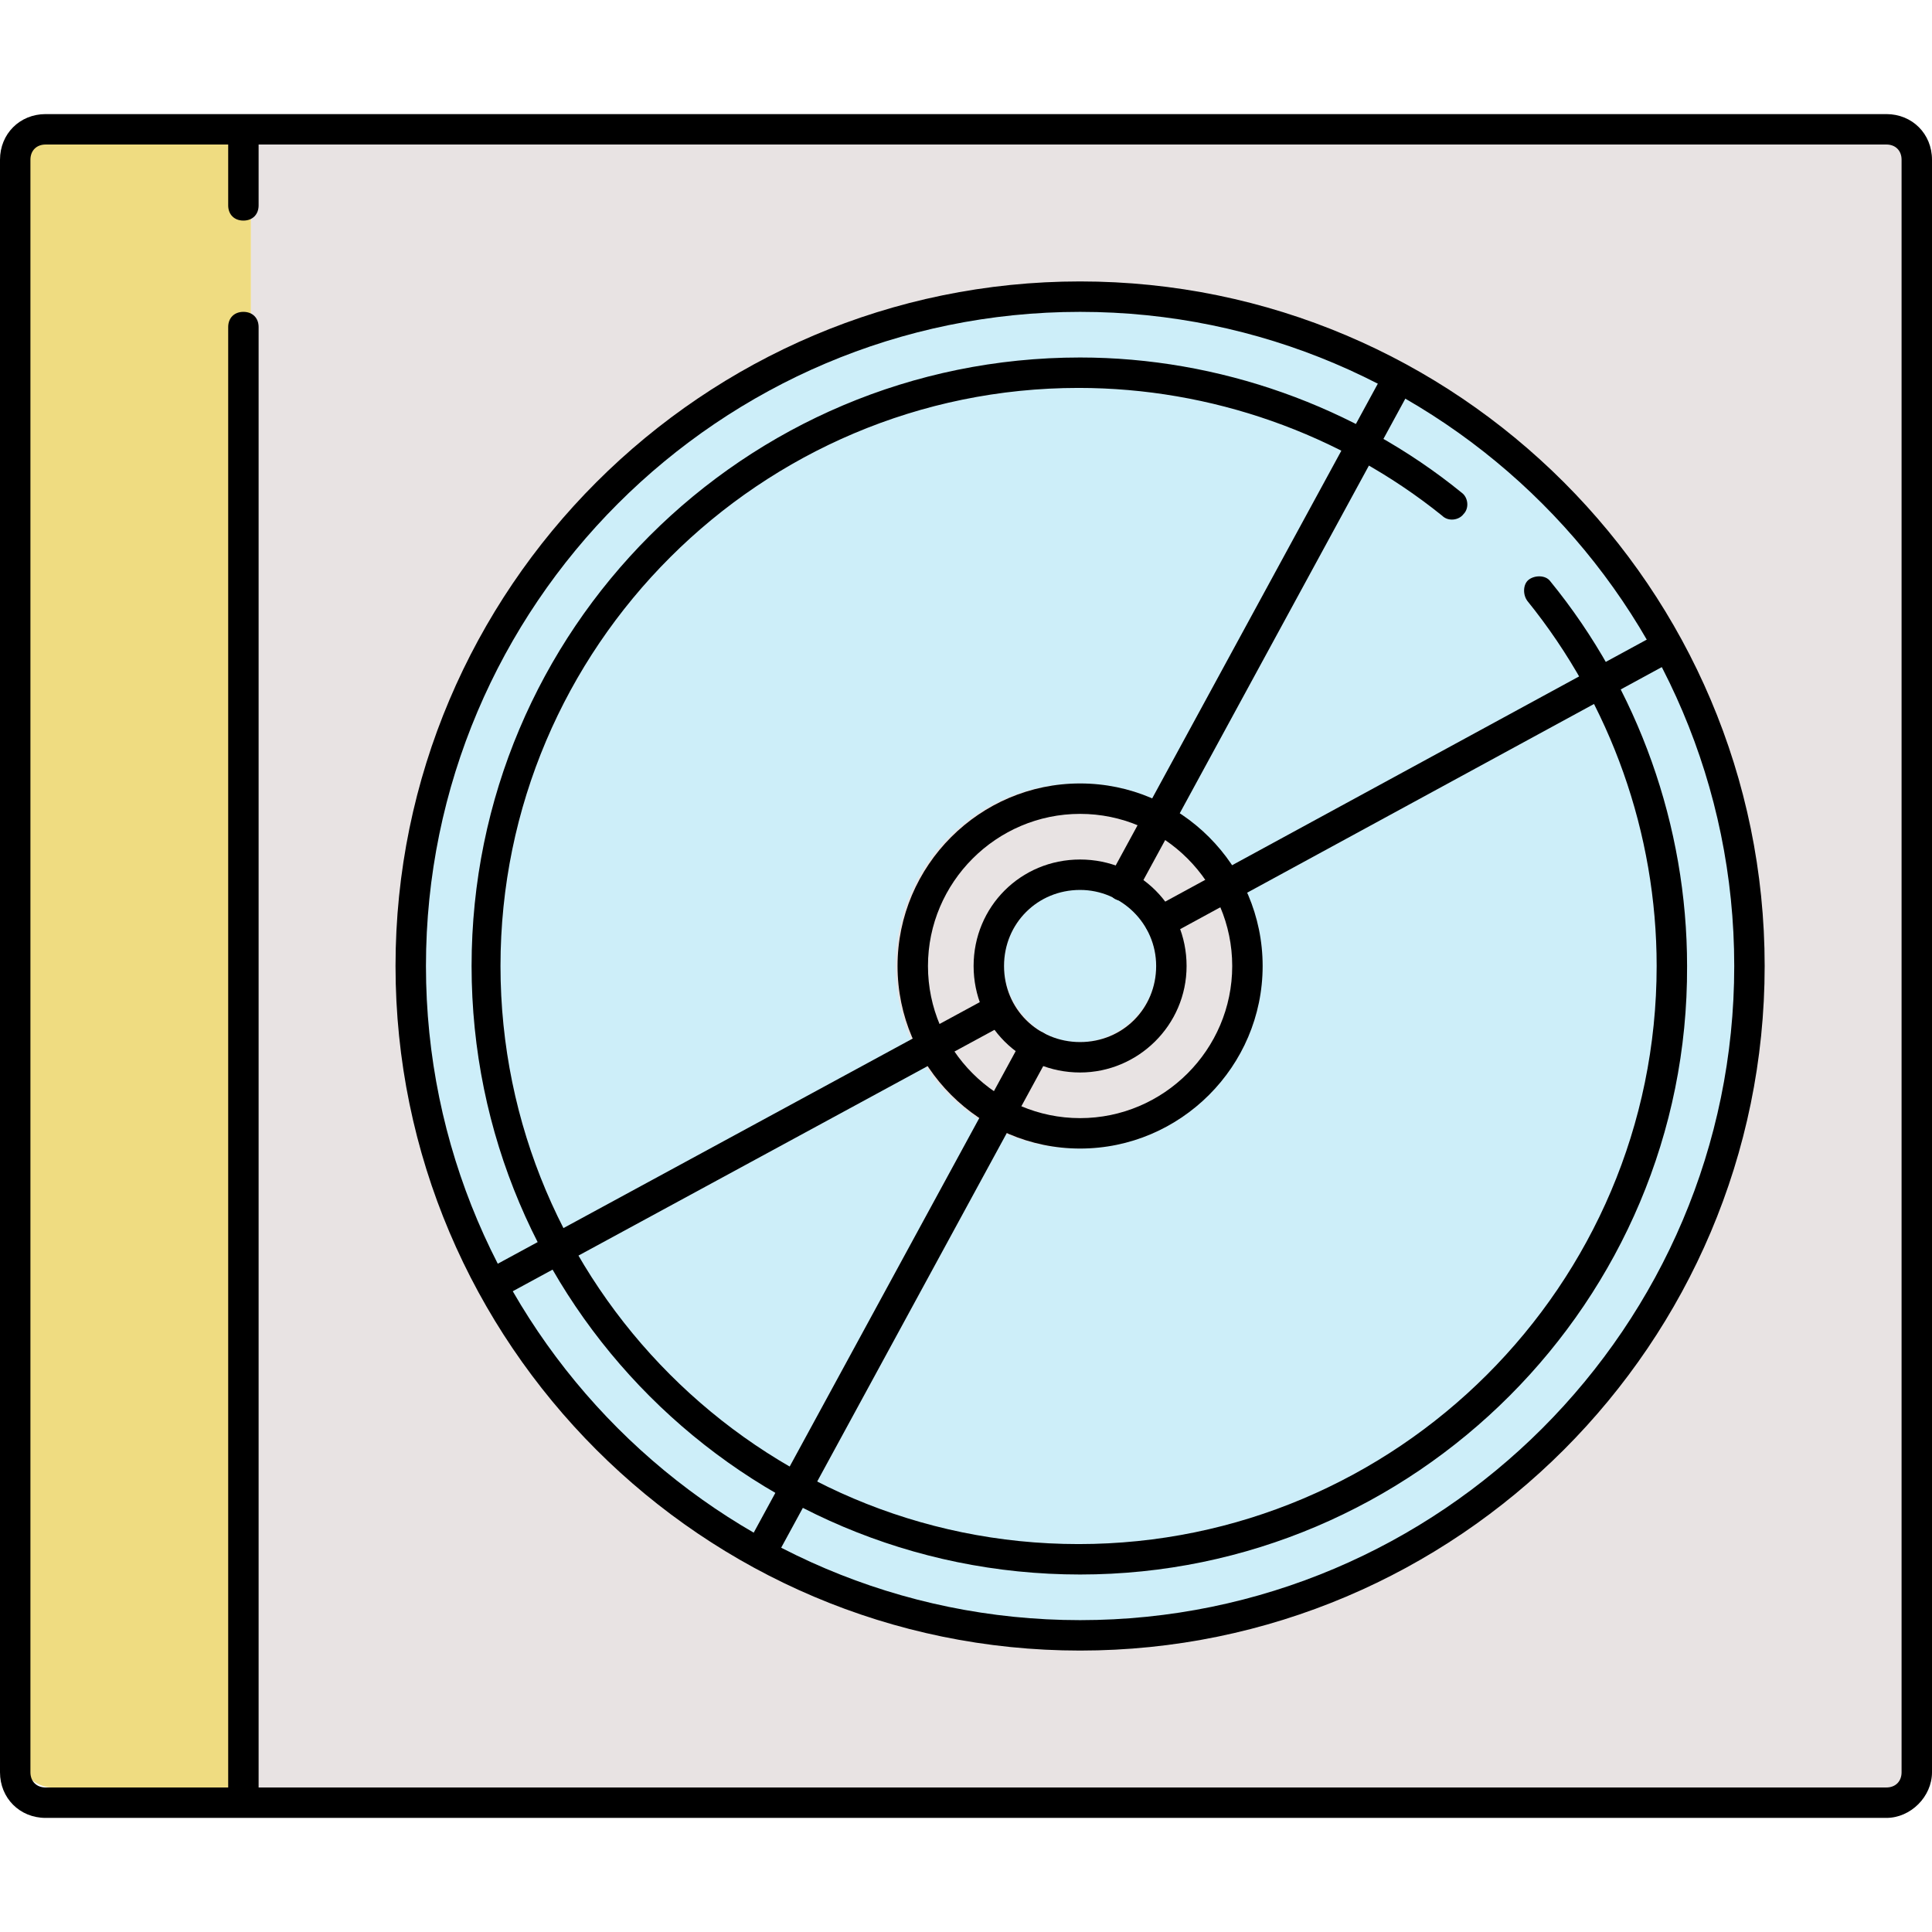 <?xml version="1.0" encoding="iso-8859-1"?>
<!-- Uploaded to: SVG Repo, www.svgrepo.com, Generator: SVG Repo Mixer Tools -->
<svg height="800px" width="800px" version="1.1" id="Layer_1" xmlns="http://www.w3.org/2000/svg" xmlns:xlink="http://www.w3.org/1999/xlink" 
	 viewBox="0 0 508 508" xml:space="preserve">
<path style="fill:#EFDC81;" d="M6,40v424c0,3.2,4.4,6,7.6,6H66V34H13.6C10.4,34,6,36.8,6,40z"/>
<path style="fill:#E8E3E3;" d="M497.6,34h-2H66v436h431.6c3.2,0,4.4-2.4,4.4-6V42v-2C502,36.8,500.8,34,497.6,34z"/>
<circle style="fill:#CDEEF9;" cx="284" cy="254" r="176"/>
<path style="fill:#E8E3E3;" d="M317.6,220c-9.2-9.2-21.2-14-34-14s-24.8,4.8-34,14c-18.8,18.8-18.8,49.2,0,68c9.2,9.2,21.2,14,34,14
	s24.8-4.8,34-14C336.4,269.2,336.4,238.8,317.6,220z M298,268c-3.6,3.6-8.8,6-14,6s-10.4-2-14-6c-8-8-8-20.4,0-28.4
	c3.6-3.6,8.8-6,14-6s10.4,2,14,6C306,247.6,306,260.4,298,268z"/>
<path d="M284,434c-99.2,0-180-80.8-180-180S184.8,74,284,74s180,80.8,180,180S383.2,434,284,434z M284,82c-94.8,0-172,77.2-172,172
	s77.2,172,172,172s172-77.2,172-172S378.8,82,284,82z"/>
<path d="M284,282c-15.6,0-28-12.4-28-28s12.4-28,28-28s28,12.4,28,28S299.2,282,284,282z M284,234c-11.2,0-20,8.8-20,20
	s8.8,20,20,20s20-8.8,20-20S294.8,234,284,234z"/>
<path d="M284,302c-26.4,0-48-21.6-48-48s21.6-48,48-48s48,21.6,48,48S310.4,302,284,302z M284,214c-22,0-40,18-40,40s18,40,40,40
	s40-18,40-40S306,214,284,214z"/>
<path d="M284,414c-88.4,0-160-71.6-160-160S195.6,94,284,94c36.4,0,72.4,12.8,100.4,35.6c1.6,1.2,2,4,0.4,5.6c-1.2,1.6-4,2-5.6,0.4
	C352.4,114,318.4,102,283.6,102c-83.6,0-152,68-152,152c0,83.6,68,152,152,152c83.6,0,152-68,152-152c0-34.8-12-68.8-34-96
	c-1.2-1.6-1.2-4.4,0.4-5.6c1.6-1.2,4.4-1.2,5.6,0.4c23.2,28.4,36,64.4,36,101.2C444,342,372,414,284,414z"/>
<path d="M305.2,246.4c-1.6,0-2.8-0.8-3.6-2c-1.2-2-0.4-4.4,1.6-5.6l131.6-71.6c2-1.2,4.4-0.4,5.6,1.6c1.2,2,0.4,4.4-1.6,5.6
	L307.2,246C306.4,246.4,305.6,246.4,305.2,246.4z"/>
<path d="M131.2,340.8c-1.6,0-2.8-0.8-3.6-2c-1.2-2-0.4-4.4,1.6-5.6L260.4,262c2-1.2,4.4-0.4,5.6,1.6c1.2,2,0.4,4.4-1.6,5.6
	l-131.2,71.2C132.4,340.8,131.6,340.8,131.2,340.8z"/>
<path d="M295.2,236.8c-0.8,0-1.2,0-2-0.4c-2-1.2-2.8-3.6-1.6-5.6l71.6-131.6c1.2-2,3.6-2.8,5.6-1.6c2,1.2,2.8,3.6,1.6,5.6
	l-71.6,131.6C298,236,296.8,236.8,295.2,236.8z"/>
<path d="M200.8,410.8c-0.8,0-1.2,0-2-0.4c-2-1.2-2.8-3.6-1.6-5.6l71.6-131.6c1.2-2,3.6-2.8,5.6-1.6c2,1.2,2.8,3.6,1.6,5.6
	l-71.6,131.6C203.6,410,202.4,410.8,200.8,410.8z"/>
<path d="M496,478H12c-6.8,0-12-5.2-12-12V42c0-6.8,5.2-12,12-12h484c6.8,0,12,5.2,12,12v424C508,472.4,502.4,478,496,478z M12,38
	c-2.4,0-4,1.6-4,4v424c0,2.4,1.6,4,4,4h484c2.4,0,4-1.6,4-4l0,0V42c0-2.4-1.6-4-4-4H12z"/>
<path d="M64,474c-2.4,0-4-1.6-4-4V86c0-2.4,1.6-4,4-4s4,1.6,4,4v384C68,472.4,66.4,474,64,474z"/>
<path d="M64,58c-2.4,0-4-1.6-4-4V38c0-2.4,1.6-4,4-4s4,1.6,4,4v16C68,56.4,66.4,58,64,58z"/>
</svg>